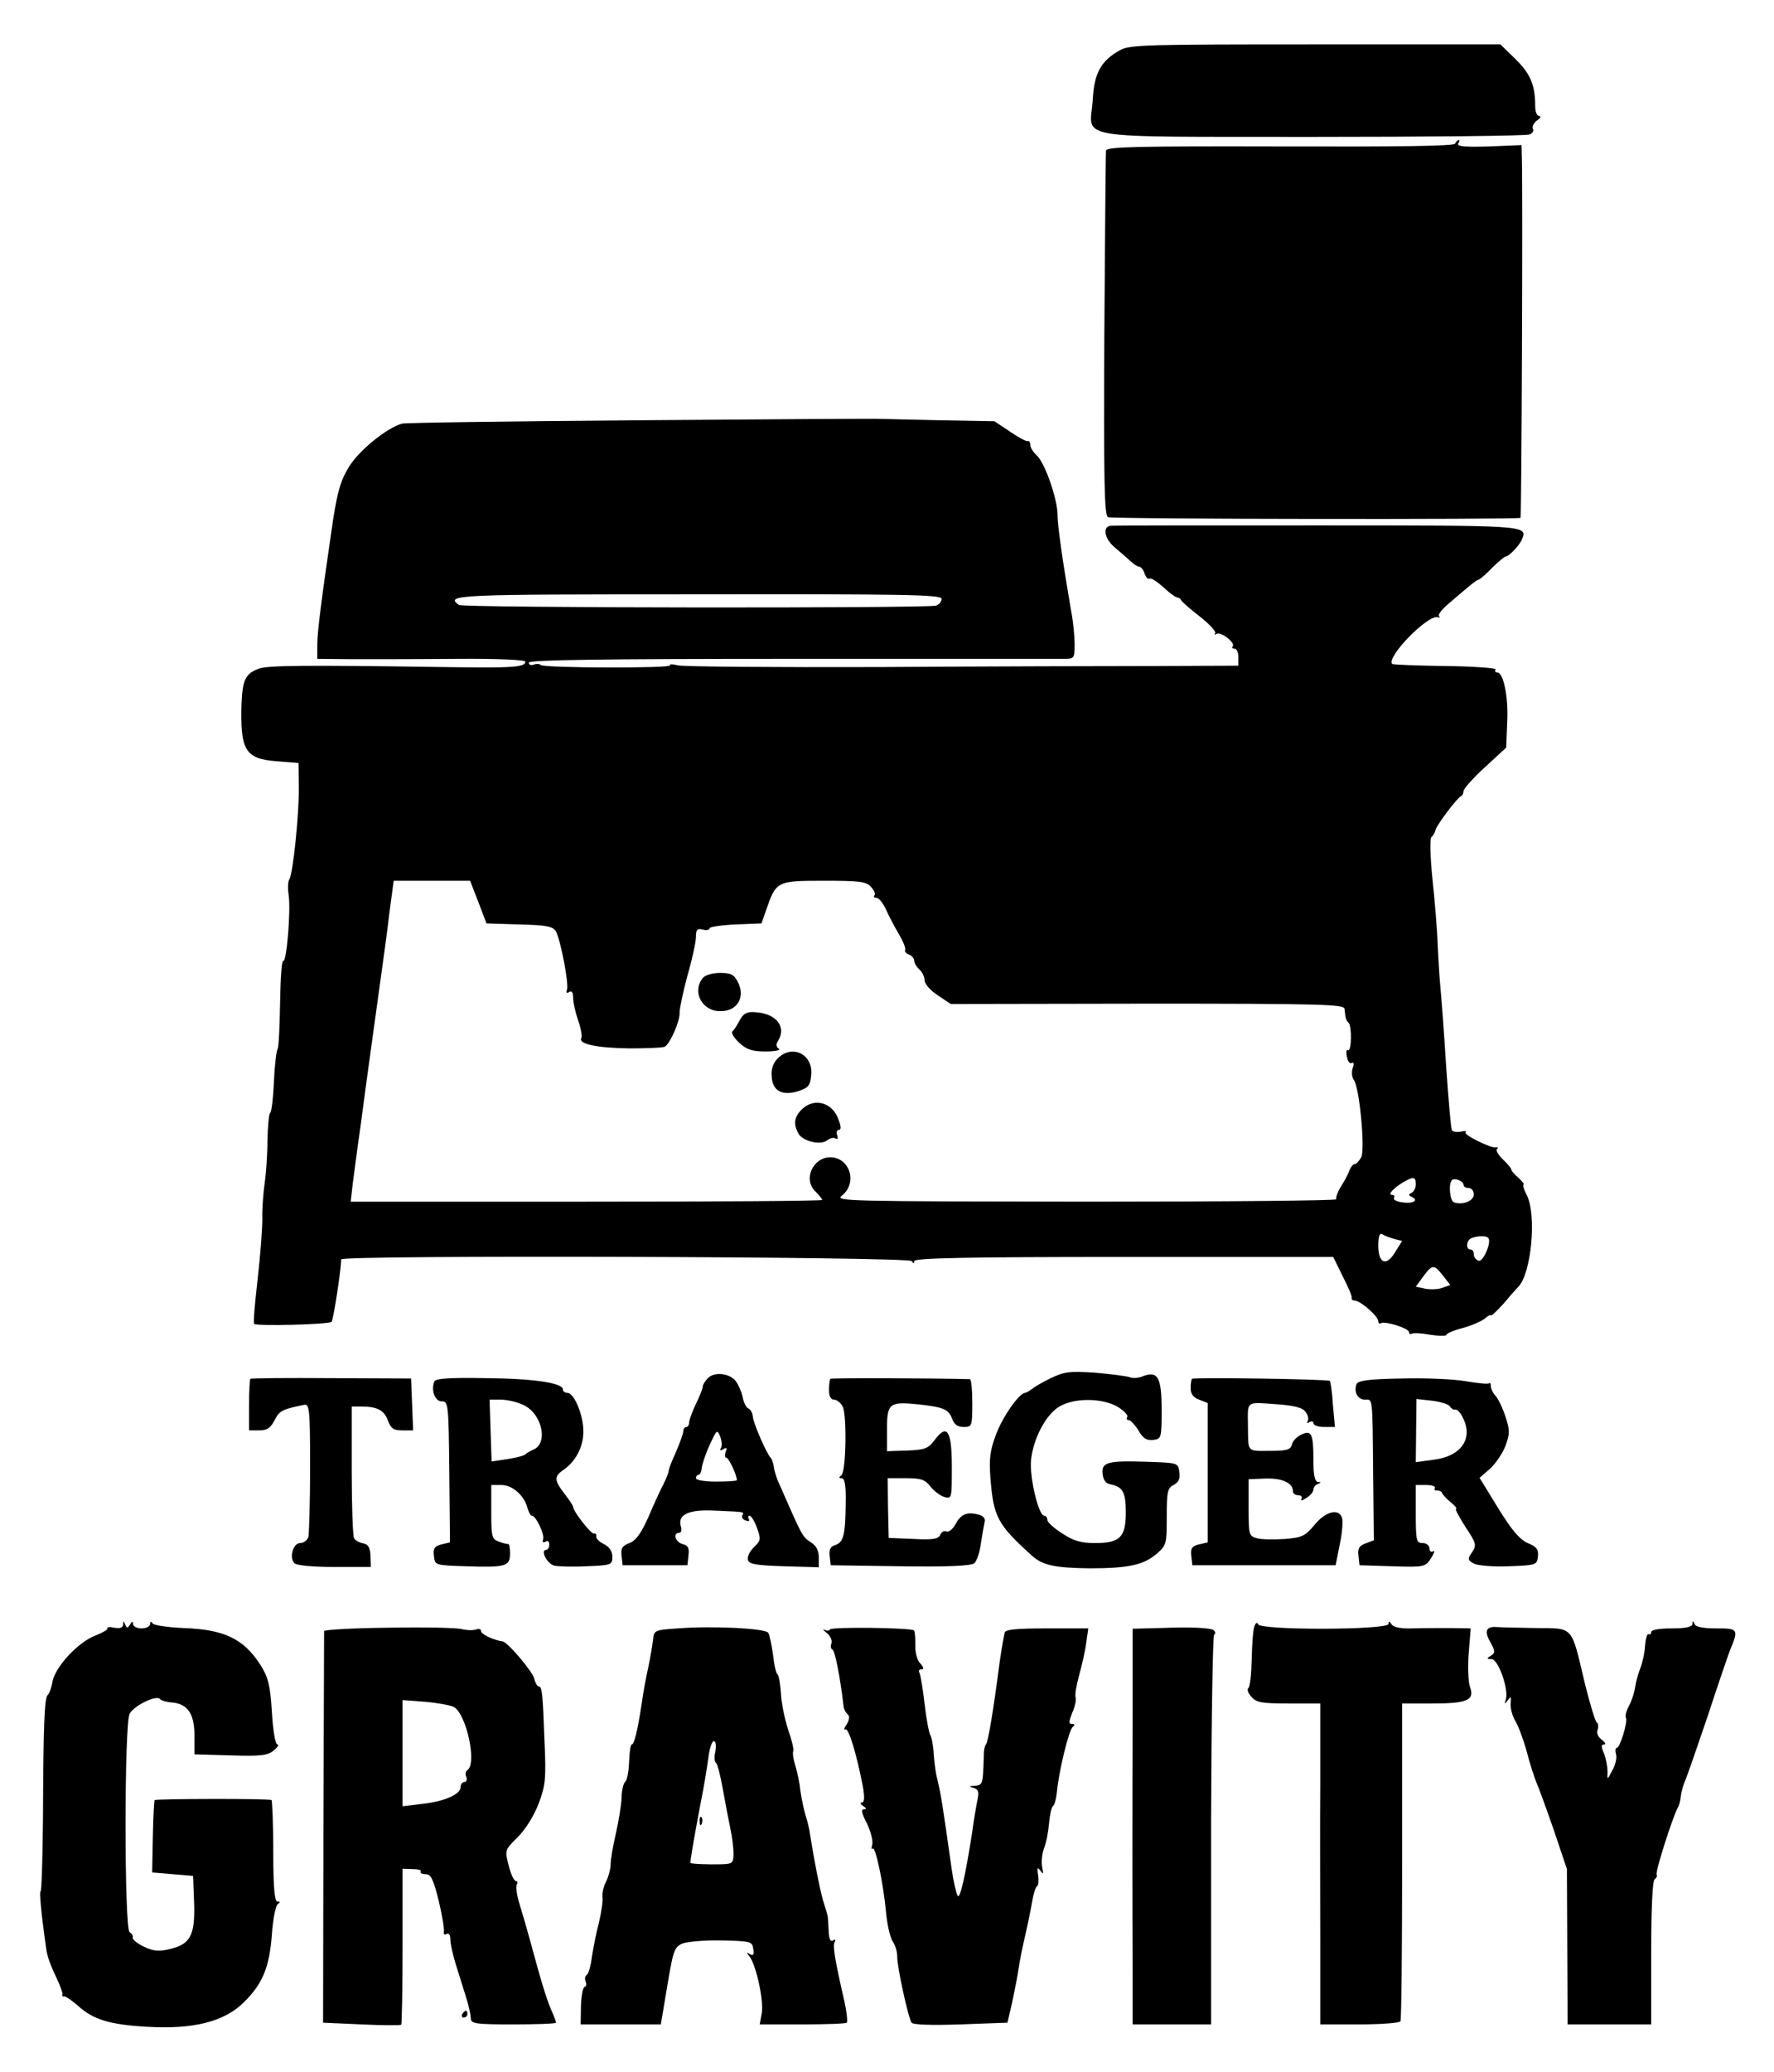<?xml version="1.0" standalone="no"?>
<!DOCTYPE svg PUBLIC "-//W3C//DTD SVG 20010904//EN"
 "http://www.w3.org/TR/2001/REC-SVG-20010904/DTD/svg10.dtd">
<svg version="1.0" xmlns="http://www.w3.org/2000/svg"
 width="520pt" height="607pt" viewBox="0 0 520 607"
 preserveAspectRatio="xMidYMid meet">
<g transform="translate(0,607) scale(0.1,-0.1)"
fill="#000000" stroke="none">
<path d="M3283 5923 c-56 -31 -76 -67 -80 -147 -8 -117 -74 -106 643 -107 341
0 628 3 637 7 9 3 14 11 10 17 -3 5 2 16 12 24 11 7 13 13 7 13 -7 0 -12 13
-12 29 0 62 -14 95 -58 138 l-44 43 -542 0 c-497 0 -544 -1 -573 -17z"/>
<path d="M4265 5649 c-5 -7 -167 -9 -513 -8 -425 1 -507 -1 -510 -12 -1 -8 -3
-251 -5 -541 -2 -430 0 -529 11 -533 15 -6 1203 -7 1209 -2 3 3 7 944 4 1052
l-1 40 -96 -4 c-68 -2 -94 0 -90 8 4 6 5 11 2 11 -3 0 -8 -5 -11 -11z"/>
<path d="M1885 4839 c-379 -3 -698 -7 -707 -10 -45 -13 -122 -76 -153 -123
-26 -42 -35 -71 -49 -161 -33 -225 -46 -325 -46 -364 l0 -41 103 -1 c56 0 193
0 305 1 122 1 202 -3 202 -8 0 -17 -39 -19 -240 -16 -413 6 -516 5 -542 -5
-38 -14 -47 -32 -50 -101 -4 -138 10 -163 104 -170 l63 -5 1 -70 c1 -78 -17
-254 -28 -271 -4 -6 -5 -26 -2 -45 7 -46 -6 -200 -16 -194 -4 3 -8 -52 -9
-121 -1 -70 -4 -131 -7 -136 -4 -6 -9 -49 -11 -96 -2 -48 -7 -89 -11 -92 -4
-3 -7 -39 -8 -80 0 -41 -4 -97 -8 -125 -4 -27 -8 -75 -7 -105 0 -30 -6 -110
-14 -179 -8 -69 -13 -127 -10 -129 7 -7 219 -2 227 6 5 5 28 152 28 183 0 13
1664 8 1672 -5 6 -8 8 -8 8 0 0 9 163 12 614 12 l614 0 28 -57 c16 -31 28 -59
26 -63 -1 -5 4 -8 10 -8 17 -1 68 -46 68 -60 0 -6 4 -9 8 -6 12 7 82 -15 82
-26 0 -5 3 -7 8 -5 4 3 28 2 55 -3 26 -4 47 -4 47 0 0 4 21 13 48 20 26 7 55
20 65 28 9 8 17 12 17 9 0 -4 17 12 38 35 20 24 39 45 42 48 39 39 55 212 25
270 -9 17 -12 30 -9 30 4 0 -3 8 -14 19 -12 10 -22 21 -22 25 0 4 -11 17 -25
30 -13 13 -21 26 -17 30 4 4 3 7 -3 5 -15 -3 -96 37 -89 44 4 4 -3 5 -14 2
-12 -2 -24 0 -26 4 -3 4 -10 88 -17 187 -6 98 -14 204 -17 234 -3 30 -6 87 -8
125 -1 39 -8 123 -15 188 -7 71 -8 122 -3 125 5 4 10 13 12 21 3 14 63 94 75
99 4 2 7 9 7 15 0 6 28 38 62 69 l63 58 3 74 c4 74 -11 146 -29 146 -6 0 -8 4
-5 9 3 4 -63 9 -147 10 -83 1 -153 4 -156 6 -19 19 104 145 133 137 6 -2 8 -1
4 3 -4 4 8 19 25 34 70 60 82 70 91 73 6 2 24 18 41 36 18 17 35 32 39 32 9 0
42 34 48 52 15 39 11 39 -598 39 -324 0 -597 0 -606 -1 -27 0 -22 -37 9 -63
14 -12 35 -30 45 -39 10 -10 22 -18 27 -18 5 0 13 -9 16 -20 4 -11 10 -18 15
-15 4 3 22 -9 40 -25 18 -17 36 -30 40 -30 5 0 10 -3 12 -8 2 -4 26 -26 55
-48 29 -23 49 -45 45 -49 -4 -5 -2 -5 4 -2 13 8 57 -27 47 -37 -3 -3 -1 -6 5
-6 7 0 12 -11 12 -25 l0 -25 -242 -1 c-134 0 -497 -1 -808 -3 -311 -1 -577 1
-593 5 -15 4 -25 4 -23 0 6 -9 -370 -8 -379 1 -4 4 -13 4 -21 1 -8 -3 -14 0
-14 6 0 8 218 11 773 11 424 0 784 0 800 0 25 0 27 3 27 42 0 23 -4 67 -10 97
-25 146 -40 250 -40 282 0 47 -37 153 -61 175 -10 9 -19 23 -19 31 0 7 -3 12
-7 11 -5 -2 -28 11 -53 28 l-45 30 -165 3 c-91 2 -167 4 -170 4 -3 1 -315 -1
-695 -4z m875 -523 c0 -8 -7 -17 -16 -20 -22 -8 -1387 -7 -1399 2 -41 30 -12
31 700 31 606 1 715 -1 715 -13z m-1358 -888 l24 -63 97 -3 c82 -2 98 -6 107
-21 14 -28 38 -154 32 -170 -3 -9 -1 -12 6 -7 8 5 12 -1 12 -17 0 -14 7 -44
15 -67 8 -23 12 -46 9 -51 -10 -17 47 -29 141 -30 52 0 99 2 104 5 16 10 45
77 43 100 0 11 10 60 23 108 14 48 25 99 25 114 0 21 4 25 20 21 11 -3 20 -1
20 4 0 4 34 9 76 11 l76 3 13 37 c30 87 31 88 169 88 106 0 125 -2 139 -18 10
-10 14 -22 10 -25 -3 -4 -1 -7 6 -7 7 0 19 -15 27 -32 8 -18 25 -51 38 -73 13
-22 22 -43 19 -48 -2 -4 3 -10 11 -13 9 -3 16 -12 16 -19 0 -7 7 -18 15 -25 8
-7 15 -21 15 -31 0 -11 17 -30 38 -44 l39 -26 576 1 c508 0 577 -2 578 -15 3
-28 4 -33 12 -41 10 -10 9 -86 -2 -80 -4 3 -6 -6 -3 -19 2 -14 9 -22 14 -19 6
4 8 -2 3 -15 -4 -12 -2 -27 3 -34 17 -20 34 -205 22 -227 -6 -11 -15 -20 -19
-20 -5 0 -11 -8 -15 -17 -3 -10 -14 -31 -25 -48 -10 -16 -16 -33 -14 -38 2 -4
-328 -7 -734 -7 -707 1 -737 1 -715 18 46 36 24 111 -34 112 -51 0 -80 -64
-45 -99 12 -12 21 -23 21 -26 0 -3 -311 -5 -691 -5 l-691 0 6 53 c4 28 13 102
22 162 8 61 21 157 29 215 8 58 21 152 29 210 8 58 21 149 27 203 l13 97 112
0 112 0 24 -62z m2748 -827 c0 -11 -6 -22 -12 -25 -10 -5 -10 -7 0 -12 22 -10
4 -21 -27 -16 -17 2 -28 8 -25 13 3 5 0 9 -6 9 -14 0 6 21 35 38 28 16 35 15
35 -7z m140 -2 c0 -5 7 -9 15 -9 8 0 15 -8 15 -19 0 -19 -33 -32 -58 -23 -12
4 -17 54 -6 65 8 8 34 -3 34 -14z m-204 -158 l24 -6 -20 -32 c-26 -44 -50 -35
-50 19 0 25 4 37 11 33 6 -4 21 -10 35 -14z m276 3 c12 -11 -15 -72 -28 -67
-8 3 -14 11 -14 19 0 8 -4 14 -10 14 -14 0 -12 27 3 33 17 7 43 8 49 1z m-132
-111 l21 -27 -22 -8 c-13 -5 -35 -6 -51 -3 l-28 6 22 30 c27 36 31 36 58 2z"/>
<path d="M2060 3205 c-32 -39 -3 -96 49 -97 51 -2 77 40 54 85 -11 22 -20 27
-52 27 -22 0 -44 -6 -51 -15z"/>
<path d="M2168 3081 c-7 -14 -17 -29 -21 -32 -5 -4 4 -18 19 -33 23 -21 39
-26 79 -26 27 0 45 4 38 8 -8 5 -9 13 -3 22 27 42 -5 82 -67 85 -24 2 -34 -4
-45 -24z"/>
<path d="M2280 2970 c-14 -14 -20 -32 -18 -53 2 -43 31 -58 79 -43 29 10 34
16 37 48 5 60 -56 90 -98 48z"/>
<path d="M2350 2820 c-22 -22 -25 -42 -10 -70 12 -23 66 -36 85 -20 8 6 19 9
24 5 7 -3 8 0 5 9 -3 9 -1 16 4 16 8 0 8 9 0 30 -17 51 -72 66 -108 30z"/>
<path d="M3080 2033 c-25 -12 -50 -27 -57 -33 -7 -5 -15 -10 -18 -10 -17 0
-66 -70 -85 -121 -18 -47 -21 -72 -17 -126 9 -117 20 -138 123 -231 30 -27 67
-35 169 -36 113 0 158 10 196 43 28 24 29 29 29 108 0 72 2 84 20 93 15 8 20
19 17 38 -4 27 -4 27 -93 30 -118 4 -136 -1 -132 -36 2 -18 10 -28 23 -30 36
-7 45 -23 45 -82 0 -73 -17 -90 -90 -90 -41 0 -63 6 -96 28 -24 15 -44 33 -44
40 0 6 -4 12 -9 12 -17 0 -43 112 -39 161 6 64 43 134 82 158 43 27 128 27
174 -1 17 -11 30 -24 26 -29 -3 -5 -1 -9 5 -9 5 0 18 -14 28 -30 13 -23 24
-30 43 -28 24 3 25 5 25 88 0 95 -11 115 -54 99 -13 -6 -32 -7 -40 -3 -9 3
-54 9 -101 13 -75 5 -90 3 -130 -16z"/>
<path d="M2075 2033 c-8 -8 -15 -19 -15 -24 0 -6 -9 -29 -20 -51 -11 -23 -20
-48 -20 -55 0 -7 -4 -13 -8 -13 -5 0 -9 -6 -9 -12 0 -7 -10 -34 -21 -60 -12
-26 -22 -51 -22 -57 0 -5 -7 -22 -15 -38 -8 -15 -28 -58 -44 -96 -22 -49 -37
-70 -56 -77 -21 -8 -26 -16 -23 -38 l3 -27 95 0 95 0 3 28 c3 22 -1 30 -17 34
-21 5 -30 33 -10 33 6 0 8 8 5 18 -11 35 22 51 99 47 89 -4 87 -3 81 -14 -3
-5 1 -12 10 -15 8 -3 12 -2 9 4 -3 6 -2 10 2 10 5 0 15 -16 22 -36 12 -33 11
-37 -9 -56 -11 -11 -20 -27 -18 -36 3 -14 20 -17 106 -20 l102 -3 0 30 c0 19
-8 34 -23 43 -26 17 -25 17 -98 183 -4 11 -10 29 -11 40 -2 11 -6 22 -9 25
-11 10 -50 99 -52 119 -1 11 -6 22 -13 25 -6 2 -14 17 -17 33 -3 15 -12 36
-20 47 -17 23 -63 29 -82 9z m38 -205 c-4 -7 -1 -8 7 -3 10 6 12 4 7 -8 -3
-10 -2 -17 2 -17 7 0 31 -51 31 -66 0 -2 -27 -4 -60 -4 -33 0 -60 4 -60 10 0
6 4 10 8 10 4 0 8 9 9 20 1 10 11 41 23 67 21 45 22 47 31 25 5 -13 6 -29 2
-34z"/>
<path d="M734 2031 c-2 -2 -4 -37 -4 -78 l0 -73 30 0 c23 0 33 7 45 30 14 28
23 32 87 45 15 3 17 -14 17 -184 0 -102 -3 -194 -5 -203 -3 -10 -14 -18 -24
-18 -21 0 -33 -43 -17 -59 7 -7 56 -11 118 -11 l106 0 -1 32 c-1 24 -6 34 -21
37 -11 2 -23 8 -27 15 -4 6 -7 95 -7 199 l0 187 27 0 c48 0 68 -11 79 -41 9
-24 17 -29 43 -29 l31 0 -3 76 -3 76 -233 1 c-129 1 -236 0 -238 -2z"/>
<path d="M1273 2023 c-10 -26 2 -58 22 -58 19 0 20 -7 22 -207 l2 -206 -25 -6
c-20 -5 -25 -12 -22 -34 3 -27 3 -27 93 -30 118 -4 130 0 130 37 0 16 -2 29
-5 28 -3 0 -15 2 -27 7 -21 7 -23 13 -23 87 l0 79 30 0 c32 0 67 -31 76 -67 4
-13 9 -23 13 -23 12 0 38 -55 33 -69 -3 -8 0 -11 7 -7 6 4 11 1 11 -8 0 -9 -4
-16 -9 -16 -18 0 2 -40 23 -46 12 -3 55 -4 96 -2 72 3 75 4 75 28 0 16 -9 29
-25 37 -14 7 -24 17 -22 23 1 5 -2 9 -7 8 -8 -3 -61 65 -61 78 0 3 -11 20 -25
38 -31 40 -31 51 -4 70 37 25 59 68 59 113 0 48 -27 113 -47 113 -7 0 -13 4
-13 10 0 19 -86 32 -228 33 -103 2 -146 -1 -149 -10z m262 -69 c55 -26 73
-114 27 -131 -9 -4 -19 -10 -22 -13 -3 -4 -26 -10 -52 -14 l-47 -7 -3 91 -3
90 33 0 c19 0 49 -7 67 -16z"/>
<path d="M2434 2031 c-2 -2 -4 -17 -4 -33 0 -18 5 -28 15 -28 8 0 19 -9 25
-20 13 -25 10 -193 -4 -202 -8 -5 -7 -8 1 -8 9 0 13 -21 12 -72 -1 -93 -6
-116 -31 -124 -14 -4 -18 -13 -16 -32 l3 -27 204 -3 c137 -2 208 1 217 9 7 6
16 32 19 57 4 26 9 54 11 63 3 11 -3 19 -20 23 -33 8 -50 0 -66 -30 -8 -14
-19 -23 -26 -20 -7 3 -15 -2 -18 -10 -5 -12 -21 -15 -78 -12 l-73 3 -2 88 -1
87 53 0 c45 0 56 -4 72 -24 10 -13 28 -27 41 -31 22 -6 22 -5 22 88 0 108 -14
128 -51 78 -18 -24 -28 -28 -80 -30 l-59 -2 0 65 c0 76 7 81 94 72 72 -8 86
-14 97 -42 6 -17 16 -24 34 -24 24 0 25 2 25 70 0 39 -3 70 -7 70 -110 3 -406
4 -409 1z"/>
<path d="M3494 2031 c-2 -2 -4 -15 -4 -28 0 -16 8 -27 25 -33 l25 -10 0 -204
0 -204 -26 -6 c-20 -5 -25 -12 -22 -34 l3 -27 210 0 210 0 12 60 c7 33 10 68
7 78 -9 30 -49 20 -81 -20 -27 -32 -36 -37 -86 -41 -31 -2 -68 -2 -82 2 -24 6
-25 9 -25 90 l0 83 51 2 c49 1 79 -13 79 -38 0 -6 7 -11 16 -11 8 0 12 -5 9
-11 -4 -6 2 -5 14 3 12 7 21 18 21 25 0 6 6 14 13 16 10 4 10 6 0 6 -9 1 -13
20 -13 60 0 80 -5 93 -35 79 -13 -6 -26 -19 -28 -29 -4 -16 -15 -19 -66 -19
-67 0 -62 -6 -63 75 -1 72 -6 68 79 62 57 -4 81 -10 90 -23 7 -9 10 -21 6 -27
-3 -6 -1 -7 5 -3 7 4 12 2 12 -3 0 -6 14 -11 31 -11 l32 0 -6 66 c-2 36 -7 67
-9 69 -5 5 -399 11 -404 6z"/>
<path d="M4108 2032 c-100 -2 -127 -6 -132 -17 -8 -23 4 -45 25 -45 23 0 22
14 24 -218 l2 -194 -24 -9 c-19 -7 -24 -15 -21 -37 l3 -27 96 -3 c95 -3 97 -2
114 24 9 15 12 23 6 20 -6 -4 -11 0 -11 8 0 9 -9 16 -20 16 -18 0 -20 7 -20
85 l0 85 31 0 c16 0 28 -4 25 -9 -3 -5 0 -8 7 -7 6 0 13 -3 14 -7 1 -4 12 -17
25 -27 13 -11 20 -19 16 -20 -4 0 9 -23 27 -52 32 -48 34 -54 20 -75 -14 -20
-13 -23 5 -33 11 -6 57 -10 103 -8 80 3 82 4 85 28 2 21 -3 29 -30 40 -24 11
-47 38 -87 103 l-54 88 31 27 c16 15 37 45 45 67 13 36 13 45 0 85 -8 25 -21
52 -29 61 -8 8 -14 22 -14 29 0 7 -2 11 -5 8 -3 -3 -33 0 -68 6 -34 6 -119 10
-189 8z m142 -82 c4 -6 11 -11 16 -9 5 1 15 -9 21 -22 33 -62 -3 -115 -85
-125 l-52 -7 1 93 1 92 45 -5 c25 -3 49 -10 53 -17z"/>
<path d="M361 1311 c-1 -9 -9 -12 -26 -9 -13 3 -23 2 -20 -2 2 -3 -13 -12 -33
-20 -51 -18 -119 -91 -128 -135 -3 -19 -10 -37 -14 -40 -10 -6 -13 -96 -14
-358 -1 -119 -4 -217 -7 -217 -4 0 1 -60 16 -165 3 -26 13 -52 33 -94 9 -19
16 -39 15 -43 -2 -4 0 -7 5 -6 4 1 21 -11 39 -26 45 -42 95 -57 205 -63 135
-8 226 15 283 72 55 54 75 103 82 199 3 44 11 84 17 88 8 6 8 8 -1 8 -8 0 -12
41 -12 146 0 81 -3 149 -5 151 -5 5 -338 4 -343 0 -1 -2 -4 -50 -5 -108 l-2
-104 60 -5 60 -5 3 -80 c3 -95 -11 -121 -74 -135 -31 -7 -47 -5 -74 8 -19 9
-33 21 -32 26 2 5 -2 12 -9 16 -16 10 -16 610 0 640 13 24 79 56 89 43 3 -4
19 -9 35 -10 46 -4 66 -33 66 -97 l0 -55 106 -3 c90 -3 110 0 127 15 11 9 16
17 10 17 -6 0 -13 42 -16 95 -5 79 -11 102 -33 137 -49 77 -106 105 -226 109
-46 2 -86 8 -90 13 -5 7 -8 7 -8 -1 0 -7 -11 -13 -25 -13 -14 0 -25 6 -25 13
0 9 -3 8 -9 -2 -7 -11 -9 -11 -14 0 -5 12 -6 12 -6 0z"/>
<path d="M3677 1306 c-4 -9 -7 -53 -8 -97 -1 -43 -5 -82 -10 -84 -4 -3 -1 -15
9 -25 14 -17 29 -20 109 -20 l93 0 0 -232 c-1 -128 0 -340 0 -470 l0 -238 114
0 c63 0 117 4 121 9 3 6 5 217 5 470 l0 461 90 0 c101 0 123 10 109 48 -5 13
-7 57 -4 98 l6 74 -58 1 c-32 0 -82 0 -112 -1 -35 -1 -57 3 -62 12 -7 10 -9
10 -9 1 0 -18 -376 -19 -382 -1 -3 7 -7 5 -11 -6z"/>
<path d="M4961 1313 c-1 -9 -20 -13 -61 -13 -36 0 -60 -4 -60 -11 0 -5 -3 -8
-7 -6 -5 3 -9 -12 -11 -34 -1 -21 -8 -51 -14 -66 -6 -16 -13 -40 -15 -55 -2
-15 -10 -40 -18 -55 -8 -14 -12 -30 -9 -35 6 -10 -17 -88 -27 -88 -4 0 -5 -9
-2 -19 3 -10 -2 -32 -11 -47 -15 -29 -15 -29 -14 -4 0 14 -4 37 -10 53 -9 20
-9 27 0 27 7 0 3 6 -7 14 -11 8 -16 20 -12 29 3 9 2 19 -3 22 -4 3 -20 55 -35
116 -40 169 -31 159 -144 160 -53 1 -105 2 -116 3 -29 2 -35 -13 -16 -45 14
-26 14 -31 1 -39 -13 -8 -13 -10 2 -10 20 0 51 -89 42 -118 -5 -15 -4 -15 6
-2 9 12 10 11 8 -10 -1 -14 5 -36 13 -50 9 -14 24 -54 34 -90 9 -36 23 -78 30
-95 7 -16 30 -79 51 -140 l37 -110 1 -227 1 -228 123 0 122 0 0 209 c0 131 4
212 10 216 6 4 8 10 6 14 -5 7 49 174 62 196 4 6 8 21 9 35 2 14 8 34 13 45 5
11 34 95 65 186 30 92 60 179 66 195 26 62 24 64 -40 64 -38 0 -61 4 -64 13
-4 10 -6 10 -6 0z"/>
<path d="M1138 1302 c-104 -1 -188 -6 -188 -10 0 -4 -1 -263 -2 -577 l-1 -570
112 -5 c62 -3 115 -3 117 -1 2 2 4 106 4 231 l0 226 29 -1 c16 0 27 -3 24 -7
-2 -5 4 -8 15 -8 15 0 22 -14 38 -78 10 -42 17 -83 15 -91 -1 -7 2 -10 8 -6 7
3 11 -3 11 -16 0 -12 7 -44 16 -73 9 -28 22 -71 30 -96 8 -25 14 -53 14 -62 0
-16 13 -18 125 -18 69 0 125 2 125 5 0 2 -6 19 -14 37 -14 32 -29 81 -62 203
-9 33 -23 81 -31 107 -8 26 -12 52 -8 58 3 5 2 10 -3 10 -5 0 -15 20 -21 46
-12 45 -11 45 27 83 23 23 47 62 61 98 20 53 22 73 17 184 -5 138 -7 159 -17
159 -4 0 -10 10 -13 23 -6 22 -78 107 -93 109 -25 3 -63 21 -63 30 0 6 -6 8
-14 5 -8 -3 -27 -3 -43 1 -15 4 -112 6 -215 4z m192 -232 c37 -20 69 -167 40
-185 -5 -3 -7 -12 -3 -20 3 -8 0 -15 -6 -15 -6 0 -11 -7 -11 -15 0 -21 -47
-42 -112 -49 l-58 -7 0 156 0 155 66 -5 c36 -3 74 -10 84 -15z"/>
<path d="M1986 1300 c-68 -5 -69 -5 -72 -35 -2 -16 -8 -52 -14 -80 -6 -27 -15
-75 -19 -105 -12 -79 -22 -120 -29 -120 -4 0 -7 -23 -8 -51 -1 -28 -6 -54 -11
-58 -5 -3 -11 -25 -11 -48 -1 -22 -9 -70 -17 -105 -8 -34 -15 -74 -15 -88 0
-14 -6 -36 -13 -51 -8 -14 -12 -34 -11 -45 2 -10 -3 -44 -10 -74 -8 -30 -17
-76 -21 -102 -3 -26 -10 -50 -15 -53 -5 -3 -7 -12 -3 -20 3 -8 1 -15 -3 -15
-5 0 -10 -25 -11 -55 l-1 -55 117 0 118 0 13 77 c23 140 25 147 48 159 13 6
64 11 115 10 88 -2 92 -3 95 -25 3 -17 0 -21 -10 -15 -10 6 -11 5 -1 -7 19
-24 42 -128 36 -165 l-6 -34 125 0 c69 0 127 2 130 5 3 3 0 32 -7 63 -28 122
-35 164 -28 174 3 7 1 8 -5 4 -8 -5 -12 4 -13 28 -1 20 -2 39 -3 44 -1 4 -7
25 -14 47 -10 36 -25 113 -37 188 -2 16 -8 43 -14 60 -5 18 -12 50 -15 72 -2
22 -9 55 -15 74 -6 19 -8 37 -6 41 3 4 -4 33 -15 64 -10 31 -20 79 -21 107 -2
27 -6 52 -10 54 -4 3 -10 28 -13 57 -4 29 -10 58 -14 65 -8 13 -160 21 -266
13z m111 -360 c-4 -16 -3 -31 2 -34 4 -3 13 -38 20 -78 7 -40 17 -92 22 -115
5 -23 9 -56 9 -72 0 -29 -3 -31 -37 -32 -37 -1 -87 1 -89 4 -2 2 13 88 31 182
8 39 17 94 21 123 3 28 11 52 16 52 6 0 8 -12 5 -30z"/>
<path d="M2051 734 c0 -11 3 -14 6 -6 3 7 2 16 -1 19 -3 4 -6 -2 -5 -13z"/>
<path d="M2433 1297 c-2 -4 -10 -5 -16 -1 -7 3 -4 -1 7 -10 10 -8 16 -22 13
-30 -3 -8 -2 -16 3 -18 7 -2 22 -75 33 -168 1 -8 7 -18 12 -22 6 -5 5 -15 -3
-29 -8 -11 -9 -18 -4 -15 9 6 32 -68 51 -166 6 -34 5 -48 -3 -48 -6 0 -4 -5 4
-10 10 -7 11 -10 2 -10 -9 0 -6 -12 9 -41 11 -23 18 -50 16 -61 -3 -11 -3 -17
1 -13 8 8 31 -100 39 -185 3 -36 12 -74 19 -86 8 -11 14 -31 14 -45 -1 -28 32
-179 42 -194 4 -6 57 -8 144 -5 l137 5 14 60 c7 33 16 78 19 100 3 22 12 65
19 95 7 30 16 74 20 97 4 24 10 45 15 48 4 2 5 17 3 32 -4 22 -2 25 7 13 8
-12 9 -10 5 10 -3 14 -1 39 5 55 7 17 13 50 15 74 2 24 7 46 11 50 5 3 10 22
12 41 5 58 35 184 47 192 6 5 6 8 -3 8 -10 0 -9 7 1 33 8 17 12 38 10 44 -3 7
2 36 10 65 8 29 18 72 21 96 l6 42 -120 0 c-88 0 -122 -3 -125 -12 -2 -7 -9
-47 -15 -88 -18 -140 -34 -235 -40 -240 -3 -3 -5 -13 -6 -22 0 -10 -1 -36 -2
-58 -2 -34 -5 -40 -24 -41 -18 -1 -19 -2 -5 -6 14 -4 17 -11 13 -31 -3 -15
-11 -58 -16 -97 -20 -129 -36 -200 -43 -188 -4 7 -12 40 -17 75 -29 205 -32
222 -43 268 -4 14 -8 45 -10 70 -1 25 -6 51 -10 57 -4 7 -12 49 -17 93 -5 44
-12 85 -15 90 -3 6 -1 10 6 10 8 0 7 6 -4 18 -9 9 -15 33 -14 54 0 21 -1 39
-4 42 -8 8 -241 11 -246 3z"/>
<path d="M3433 1302 l-113 -3 0 -232 c-1 -285 -1 -584 0 -779 l0 -148 115 0
115 0 0 38 c0 20 0 276 0 569 1 292 5 533 9 535 5 2 4 8 -2 13 -7 6 -59 9
-124 7z"/>
<path d="M1355 170 c-3 -5 -1 -10 4 -10 6 0 11 5 11 10 0 6 -2 10 -4 10 -3 0
-8 -4 -11 -10z"/>
</g>
</svg>
